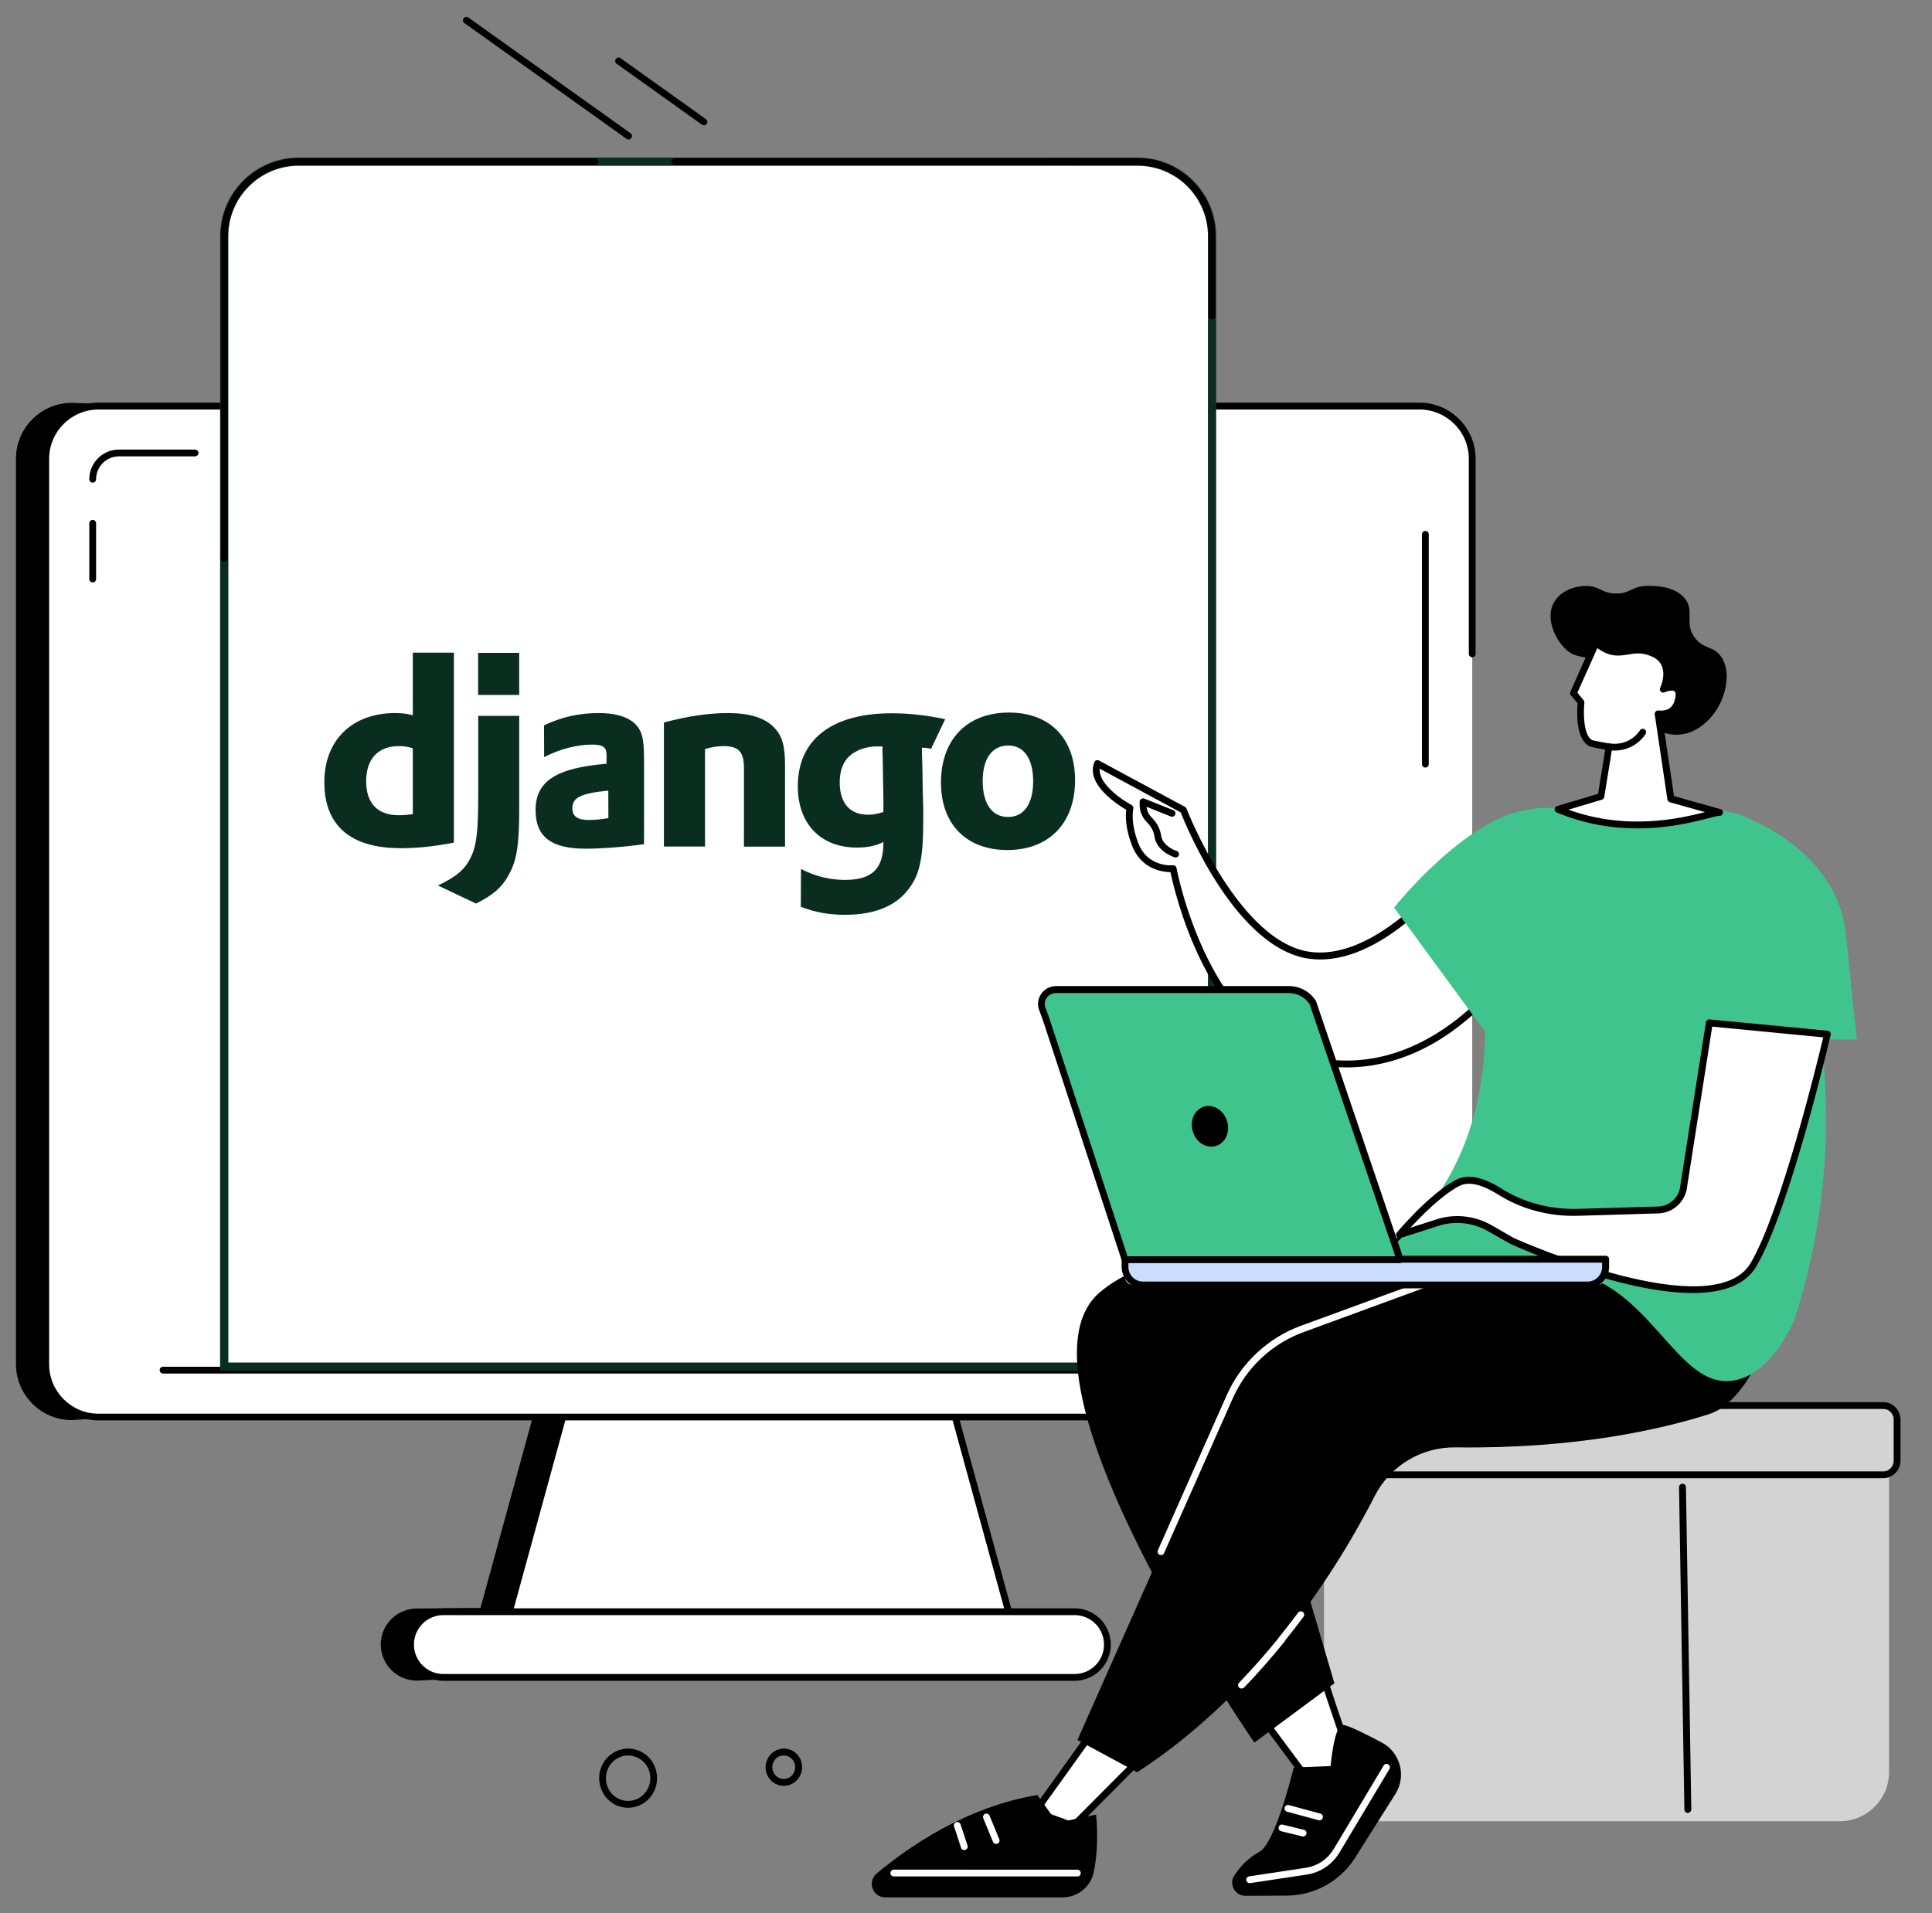 <?xml version="1.0" encoding="utf-8"?>
<!-- Generator: Adobe Illustrator 26.0.3, SVG Export Plug-In . SVG Version: 6.00 Build 0)  -->
<svg version="1.1" xmlns="http://www.w3.org/2000/svg" xmlns:xlink="http://www.w3.org/1999/xlink" x="0px" y="0px"
	 viewBox="0 0 1875.8 1858" style="enable-background:new 0 0 1875.8 1858;" xml:space="preserve">
<rect x="0" y="0" width="1875.8" height="1858" fill="#808080" stroke="none"/>
<style type="text/css">
	.st0{fill:#FFFFFF;}
	.st1{fill:#FFFFFF;stroke:#092E20;stroke-width:8;stroke-miterlimit:10;}
	.st2{fill:#092E20;}
	.st3{fill:#D3D3D3;}
	.st4{fill:#3FC48D;}
	.st5{fill:#CADDFF;}
</style>
<g id="Background">
</g>
<g id="Illustration">
	<g id="JavaScript_5_">
		<g>
			<path d="M114.4,985.4c-13.4,0-24.3-10.9-24.3-24.3c0-13.4,10.9-24.3,24.3-24.3c1.8,0,3.3,1.5,3.3,3.3c0,1.8-1.5,3.3-3.3,3.3
				c-9.8,0-17.7,7.9-17.7,17.7c0,9.8,8,17.7,17.7,17.7c9.8,0,17.7-7.9,17.7-17.7c0-1.8,1.5-3.3,3.3-3.3c1.8,0,3.3,1.5,3.3,3.3
				C138.7,974.5,127.8,985.4,114.4,985.4z"/>
			<g>
				<path class="st0" d="M610.3,132.2L452.8,19.8L610.3,132.2z"/>
				<path d="M610.3,135.5c-0.7,0-1.3-0.2-1.9-0.6L450.9,22.4c-1.5-1.1-1.8-3.1-0.8-4.6c1.1-1.5,3.1-1.8,4.6-0.8l157.5,112.4
					c1.5,1.1,1.8,3.1,0.8,4.6C612.3,135,611.3,135.5,610.3,135.5z"/>
			</g>
			<g>
				<path class="st0" d="M1346.3,776.7l-111-88L1346.3,776.7z"/>
				<path d="M1346.3,780c-0.7,0-1.4-0.2-2.1-0.7l-111-88c-1.4-1.1-1.7-3.2-0.5-4.6c1.1-1.4,3.2-1.7,4.6-0.5l111,88
					c1.4,1.1,1.7,3.2,0.5,4.6C1348.3,779.6,1347.3,780,1346.3,780z"/>
			</g>
			<g>
				<path class="st0" d="M683.5,118.4l-82.9-59.2L683.5,118.4z"/>
				<path d="M683.5,121.7c-0.7,0-1.3-0.2-1.9-0.6l-82.9-59.2c-1.5-1.1-1.8-3.1-0.8-4.6c1.1-1.5,3.1-1.8,4.6-0.8l82.9,59.2
					c1.5,1.1,1.8,3.1,0.8,4.6C685.6,121.2,684.6,121.7,683.5,121.7z"/>
			</g>
			<path d="M761,1734.3c-2.1,0-4.3-0.4-6.3-1.2c-4.5-1.7-8-5.2-9.9-9.6c-3.9-9.1,0.2-19.7,9.1-23.8l0,0c4.3-1.9,9.1-2.1,13.5-0.4
				c4.5,1.7,8,5.2,9.9,9.6c3.9,9.1-0.2,19.7-9.1,23.8C765.8,1733.8,763.4,1734.3,761,1734.3z M756.5,1705.7
				c-5.6,2.5-8.2,9.3-5.7,15.1c1.2,2.8,3.4,5,6.2,6.1c2.7,1.1,5.7,1,8.4-0.2c5.6-2.5,8.2-9.3,5.7-15.1c-1.2-2.8-3.4-5-6.2-6.1
				C762.1,1704.5,759.2,1704.5,756.5,1705.7L756.5,1705.7z"/>
			<path d="M609.8,1755.6c-3.4,0-6.8-0.6-10-1.9c-7.1-2.8-12.7-8.2-15.7-15.3c-6.2-14.5,0.2-31.4,14.4-37.8
				c6.8-3.1,14.4-3.3,21.4-0.6c7.1,2.8,12.7,8.2,15.7,15.3c6.2,14.5-0.2,31.4-14.4,37.8C617.5,1754.8,613.7,1755.6,609.8,1755.6z
				 M609.8,1704.8c-2.9,0-5.9,0.6-8.6,1.9c-10.9,4.9-15.9,18-11.1,29.1c2.3,5.4,6.6,9.6,12.1,11.7c5.3,2.1,11.1,1.9,16.3-0.4
				c10.9-4.9,15.9-18,11.1-29.1c-2.3-5.4-6.6-9.6-12.1-11.7C615,1705.3,612.4,1704.8,609.8,1704.8z"/>
		</g>
		<g>
			<g>
				<g>
					<path d="M1329.4,439.9L69.8,391.2c-30,0-54.3,24.4-54.3,54.3v879.3c0,30,24.4,54.3,54.3,54.3l455.1-30.8l-58.4,213.3l-61.8,0.5
						c-19.3,0-35,15.7-35,35c0,19.3,15.7,35,35,35l517.8-24.7c19.3,0-16.8-228.2-16.8-228.2S1359.3,439.9,1329.4,439.9z"/>
					<g>
						<polygon class="st0" points="897.5,1266.8 576.3,1266.8 485.2,1599.4 988.6,1599.4 						"/>
						<path d="M988.6,1602.7H485.2c-1,0-2-0.5-2.6-1.3c-0.6-0.8-0.8-1.9-0.6-2.9l91.1-332.6c0.4-1.4,1.7-2.4,3.2-2.4h321.2
							c1.5,0,2.8,1,3.2,2.4l91.1,332.6c0.3,1,0.1,2.1-0.6,2.9C990.6,1602.2,989.7,1602.7,988.6,1602.7z M489.5,1596.1h494.8
							l-89.3-326H578.8L489.5,1596.1z"/>
					</g>
					<path class="st0" d="M1429.4,445.6c0-28.3-22.9-51.3-51.3-51.3H95.6c-28.3,0-51.3,22.9-51.3,51.3v879.3
						c0,28.3,22.9,51.3,51.3,51.3h1282.5c28.3,0,51.3-22.9,51.3-51.3V445.6z"/>
					<g>
						<path class="st0" d="M1043.3,1565.2H430.5c-17.6,0-31.9,14.3-31.9,31.9c0,17.6,14.3,31.9,31.9,31.9h612.8
							c17.6,0,31.9-14.3,31.9-31.9C1075.2,1579.5,1060.9,1565.2,1043.3,1565.2z"/>
						<path d="M1043.3,1632.3H430.5c-19.4,0-35.2-15.8-35.2-35.2c0-19.4,15.8-35.2,35.2-35.2h612.8c19.4,0,35.2,15.8,35.2,35.2
							C1078.5,1616.5,1062.7,1632.3,1043.3,1632.3z M430.5,1568.5c-15.8,0-28.6,12.8-28.6,28.6c0,15.8,12.8,28.6,28.6,28.6h612.8
							c15.8,0,28.6-12.8,28.6-28.6c0-15.8-12.8-28.6-28.6-28.6H430.5z"/>
					</g>
					<path d="M1275.9,1379.4H95.6c-30.1,0-54.6-24.5-54.6-54.6V445.6c0-30.1,24.5-54.6,54.6-54.6h1282.5c30.1,0,54.6,24.5,54.6,54.6
						v189.4c0,1.8-1.5,3.3-3.3,3.3s-3.3-1.5-3.3-3.3V445.6c0-26.4-21.5-47.9-48-47.9H95.6c-26.4,0-47.9,21.5-47.9,47.9v879.3
						c0,26.4,21.5,48,47.9,48h1180.3c1.8,0,3.3,1.5,3.3,3.3C1279.2,1378,1277.7,1379.4,1275.9,1379.4z"/>
				</g>
				<g>
					<g>
						<path class="st0" d="M1383.9,742.1V518.9V742.1z"/>
						<path d="M1383.9,745.4c-1.8,0-3.3-1.5-3.3-3.3V518.9c0-1.8,1.5-3.3,3.3-3.3s3.3,1.5,3.3,3.3v223.2
							C1387.2,743.9,1385.7,745.4,1383.9,745.4z"/>
					</g>
					<g>
						<path class="st0" d="M158.3,1330.6h1200.1c14.1,0,25.5-11.4,25.5-25.5V1236L158.3,1330.6z"/>
						<path d="M1358.4,1333.9H158.3c-1.8,0-3.3-1.5-3.3-3.3s1.5-3.3,3.3-3.3h1200.1c12.2,0,22.2-9.9,22.2-22.2V1236
							c0-1.8,1.5-3.3,3.3-3.3s3.3,1.5,3.3,3.3v69.1C1387.2,1321,1374.3,1333.9,1358.4,1333.9z"/>
					</g>
					<g>
						<path class="st0" d="M90,508.3v54.1V508.3z"/>
						<path d="M90,565.6c-1.8,0-3.3-1.5-3.3-3.3v-54.1c0-1.8,1.5-3.3,3.3-3.3c1.8,0,3.3,1.5,3.3,3.3v54.1
							C93.3,564.1,91.8,565.6,90,565.6z"/>
					</g>
					<g>
						<path class="st0" d="M189.4,439.9h-73.9c-14.1,0-25.5,11.4-25.5,25.5L189.4,439.9z"/>
						<path d="M90,468.7c-1.8,0-3.3-1.5-3.3-3.3c0-15.9,12.9-28.8,28.8-28.8h73.9c1.8,0,3.3,1.5,3.3,3.3c0,1.8-1.5,3.3-3.3,3.3
							h-73.9c-12.2,0-22.2,9.9-22.2,22.2C93.3,467.2,91.8,468.7,90,468.7z"/>
					</g>
				</g>
			</g>
			<g>
				<path class="st1" d="M1176.7,1327.2h-959V229.4c0-40,32.4-72.4,72.4-72.4h814.3c40,0,72.4,32.4,72.4,72.4V1327.2z"/>
				<path d="M1176.7,310.2c-1.8,0-3.3-1.5-3.3-3.3v-77.5c0-38.1-31-69.1-69.1-69.1h-85.6c-1.8,0-3.3-1.5-3.3-3.3
					c0-1.8,1.5-3.3,3.3-3.3h85.6c41.7,0,75.7,34,75.7,75.7v77.5C1180,308.7,1178.6,310.2,1176.7,310.2z"/>
				<path d="M1046,160.3H655.4c-1.8,0-3.3-1.5-3.3-3.3c0-1.8,1.5-3.3,3.3-3.3H1046c1.8,0,3.3,1.5,3.3,3.3
					C1049.3,158.8,1047.9,160.3,1046,160.3z"/>
				<path d="M217.7,545.7c-1.8,0-3.3-1.5-3.3-3.3V229.4c0-41.7,34-75.7,75.7-75.7h287.7c1.8,0,3.3,1.5,3.3,3.3
					c0,1.8-1.5,3.3-3.3,3.3H290.1c-38.1,0-69.1,31-69.1,69.1v312.9C221,544.2,219.5,545.7,217.7,545.7z"/>
				<g>
					<path class="st2" d="M400.8,633.8h39.9v184.5c-20.4,3.9-35.5,5.4-51.8,5.4c-48.7,0-74-22-74-64.2c0-40.6,26.9-67,68.6-67
						c6.5,0,11.4,0.5,17.3,2.1V633.8z M400.8,726.7c-4.7-1.6-8.5-2.1-13.5-2.1c-20.2,0-31.8,12.4-31.8,34.2
						c0,21.2,11.1,32.9,31.6,32.9c4.4,0,8-0.3,13.7-1V726.7z M400.8,726.7"/>
					<path class="st2" d="M504.1,695.3v92.4c0,31.8-2.3,47.1-9.3,60.3c-6.5,12.7-15,20.7-32.6,29.5l-37-17.6
						c17.6-8.3,26.1-15.5,31.6-26.7c5.7-11.4,7.5-24.6,7.5-59.3v-78.7H504.1z M464.2,634h39.9v40.9h-39.9V634z M528.2,704.4
						c17.6-8.3,34.4-11.9,52.8-11.9c20.4,0,33.9,5.4,39.9,16c3.4,6,4.4,13.7,4.4,30.3v81c-17.9,2.6-40.4,4.4-56.9,4.4
						c-33.4,0-48.4-11.7-48.4-37.5c0-28,19.9-40.9,68.9-45v-8.8c0-7.2-3.6-9.8-13.7-9.8c-14.8,0-31.3,4.1-46.9,12.2L528.2,704.4z
						 M590.6,767.8c-26.4,2.6-34.9,6.7-34.9,17.1c0,7.8,4.9,11.4,15.8,11.4c6,0,11.4-0.5,19.2-1.8L590.6,767.8z M644.7,701.6
						c23.6-6.2,43-9.1,62.6-9.1c20.4,0,35.2,4.7,44,13.7c8.3,8.5,10.9,17.9,10.9,37.8v78.2h-39.9v-76.6c0-15.3-5.2-21-19.4-21
						c-5.4,0-10.4,0.5-18.4,2.8v94.7h-39.9V701.6z M777.7,843.9c14,7.2,28,10.6,42.7,10.6c26.1,0,37.3-10.6,37.3-36v-0.8
						c-7.8,3.9-15.5,5.4-25.9,5.4c-34.9,0-57.2-23-57.2-59.5c0-45.3,32.9-70.9,91.1-70.9c17.1,0,32.9,1.8,52,5.7L904,727.2
						c-10.6-2.1-0.8-0.3-8.9-1.1v4.1l0.5,16.8l0.3,21.7c0.3,5.4,0.3,10.9,0.5,16.3V796c0,34.2-2.8,50.2-11.4,63.4
						c-12.4,19.4-33.9,29-64.5,29c-15.5,0-29-2.3-43-7.8L777.7,843.9z M856.9,724.9h-4.1c-7.8-0.3-16.8,1.8-23,5.7
						c-9.6,5.4-14.5,15.3-14.5,29.3c0,19.9,9.8,31.3,27.4,31.3c5.4,0,9.8-1,15-2.6v-13.7c0-4.7-0.3-9.8-0.3-15.3l-0.3-18.4
						l-0.3-13.2L856.9,724.9z M979.6,692c39.9,0,64.2,25.1,64.2,65.7c0,41.7-25.4,67.8-65.7,67.8c-39.9,0-64.5-25.1-64.5-65.5
						C913.6,718.1,938.9,692,979.6,692L979.6,692z M978.8,793.4c15.3,0,24.3-12.7,24.3-34.7c0-21.7-8.8-34.7-24.1-34.7
						c-15.8,0-24.9,12.7-24.9,34.7C954.2,780.8,963.3,793.4,978.8,793.4L978.8,793.4z M978.8,793.4"/>
				</g>
			</g>
		</g>
		<g>
			<g>
				<path class="st3" d="M1786.2,1768.7h-452.8c-26.5,0-47.9-21.5-47.9-47.9v-307.7c0-26.5,21.5-47.9,47.9-47.9h452.8
					c26.5,0,47.9,21.5,47.9,47.9v307.7C1834.2,1747.2,1812.7,1768.7,1786.2,1768.7z"/>
				<path class="st3" d="M1826.9,1432.2h-533.7c-8.3,0-15.1-6.7-15.1-15.1v-37c0-8.3,6.7-15.1,15.1-15.1h533.7
					c8.3,0,15.1,6.7,15.1,15.1v37C1841.9,1425.4,1835.2,1432.2,1826.9,1432.2z"/>
				<path d="M1828.7,1435.5h-537.4c-1.8,0-3.3-1.5-3.3-3.3c0-1.8,1.5-3.3,3.3-3.3h537.4c5.5,0,9.9-4.7,9.9-10.5v-39.6
					c0-5.8-4.4-10.5-9.9-10.5H1498c-1.8,0-3.3-1.5-3.3-3.3s1.5-3.3,3.3-3.3h330.7c9.1,0,16.5,7.7,16.5,17.1v39.6
					C1845.2,1427.8,1837.8,1435.5,1828.7,1435.5z"/>
				<path d="M1638.7,1760.6c-1.8,0-3.3-1.4-3.3-3.3l-5.2-313c0-1.8,1.4-3.3,3.3-3.4c0,0,0,0,0.1,0c1.8,0,3.3,1.4,3.3,3.3l5.2,313
					C1642,1759,1640.6,1760.5,1638.7,1760.6C1638.7,1760.6,1638.7,1760.6,1638.7,1760.6z"/>
			</g>
			<g>
				<g>
					<g>
						<g>
							<path class="st0" d="M1318.1,1721c-5.3-5.3-35.8-100.4-35.8-100.4l-60.4,43.1l66.2,88.9L1318.1,1721z"/>
							<path d="M1288.1,1755.9c-0.1,0-0.1,0-0.2,0c-1-0.1-1.9-0.5-2.5-1.3l-66.2-88.9c-0.5-0.7-0.8-1.6-0.6-2.5
								c0.1-0.9,0.6-1.7,1.3-2.2l60.4-43.1c0.9-0.6,2-0.8,3-0.4c1,0.3,1.8,1.1,2.1,2.1c11.5,35.8,31.2,94.5,35.1,99.1
								c1.3,1.3,1.2,3.3,0,4.5l-30,31.6C1289.8,1755.5,1289,1755.9,1288.1,1755.9z M1226.5,1664.4l61.8,83.1l25.6-27
								c-7.1-13.9-25.7-70.6-33.5-94.6L1226.5,1664.4z"/>
						</g>
						<g>
							<path d="M1209.3,1841.1l40.1-0.2c26.6-0.2,51.3-13.7,65.7-35.9l39.7-62.8c11-17.4,4.8-40.4-13.3-50
								c-16.6-8.8-33.9-17.4-38-17c-8.3,0.8-11.6,39.9-11.6,39.9l-35.8,1.4c0,0-17.7,73.5-33.2,81.8c-11.3,6.1-19.2,15-24.6,23.2
								C1192.9,1829.9,1199.1,1841.2,1209.3,1841.1z"/>
							<path class="st0" d="M1213.3,1828.8c-1.6,0-3-1.2-3.3-2.8c-0.3-1.8,1-3.5,2.8-3.8l54.9-8.3c11.4-1.7,21.3-8.4,27.2-18.2
								l48.5-81.1c0.9-1.6,3-2.1,4.5-1.1c1.6,0.9,2.1,3,1.1,4.5l-48.5,81.1c-6.9,11.6-18.6,19.4-31.9,21.4l-54.9,8.3
								C1213.7,1828.7,1213.5,1828.8,1213.3,1828.8z"/>
							<path class="st0" d="M1281.1,1767.8c-0.3,0-0.6,0-0.9-0.1l-30.6-8.3c-1.8-0.5-2.8-2.3-2.3-4.1c0.5-1.8,2.3-2.8,4.1-2.3
								l30.6,8.3c1.8,0.5,2.8,2.3,2.3,4.1C1283.9,1766.8,1282.6,1767.8,1281.1,1767.8z"/>
							<path class="st0" d="M1265.2,1783.5c-0.3,0-0.5,0-0.8-0.1l-20.5-5c-1.8-0.4-2.9-2.2-2.4-4c0.4-1.8,2.2-2.9,4-2.4l20.5,5
								c1.8,0.4,2.9,2.2,2.4,4C1268,1782.5,1266.7,1783.5,1265.2,1783.5z"/>
						</g>
						<g>
							<polygon class="st0" points="1112.1,1702.8 1042,1773.2 1004.9,1759.6 1069.5,1669.5 							"/>
							<path d="M1042,1776.6c-0.4,0-0.8-0.1-1.1-0.2l-37.2-13.6c-1-0.4-1.7-1.1-2-2.1c-0.3-1-0.1-2.1,0.5-2.9l64.6-90.1
								c0.5-0.7,1.3-1.2,2.2-1.3c0.9-0.1,1.8,0.1,2.5,0.7l42.6,33.3c0.7,0.6,1.2,1.5,1.3,2.4c0.1,0.9-0.3,1.9-1,2.5l-70.1,70.4
								C1043.7,1776.2,1042.9,1776.6,1042,1776.6z M1010.1,1758l31.1,11.4l66-66.3l-37-28.9L1010.1,1758z"/>
						</g>
						<g>
							<path d="M1064.2,1762.2c0,0,3.4,30-2.4,56.4c-3.1,14.1-15.8,24-30.2,24h-172c-12.3,0-17.9-15.3-8.4-23.2
								c30.6-25.6,86.8-64.7,156-76.2l19.3,27L1064.2,1762.2z"/>
							<path class="st0" d="M1046,1822.3H867.8c-1.8,0-3.3-1.5-3.3-3.3c0-1.8,1.5-3.3,3.3-3.3H1046c1.8,0,3.3,1.5,3.3,3.3
								C1049.3,1820.9,1047.9,1822.3,1046,1822.3z"/>
							<path class="st0" d="M967.2,1790.7c-1.3,0-2.5-0.8-3.1-2l-9.4-22.9c-0.7-1.7,0.1-3.6,1.8-4.3c1.7-0.7,3.6,0.1,4.3,1.8
								l9.4,22.9c0.7,1.7-0.1,3.6-1.8,4.3C968.1,1790.6,967.7,1790.7,967.2,1790.7z"/>
							<path class="st0" d="M936.2,1796.7c-1.4,0-2.7-0.9-3.1-2.3l-6.8-20.6c-0.6-1.7,0.4-3.6,2.1-4.2c1.7-0.6,3.6,0.4,4.2,2.1
								l6.8,20.6c0.6,1.7-0.4,3.6-2.1,4.2C936.9,1796.6,936.6,1796.7,936.2,1796.7z"/>
						</g>
						<path d="M1483.1,1210.1c0,0-320.3-37.3-415.6,45.2c-95.2,82.4,150.4,437,150.4,437l77.7-57.6l-73.7-250.6L1518,1300
							L1483.1,1210.1z"/>
						<path d="M1659.4,1373.3c-46.5,14.8-129.8,33.9-246.1,32.3c-33.1-0.5-63.6,17.8-78.6,47.3c-34.5,67.6-109.1,189.3-230.6,268.2
							l-58-31.3l148.1-333.4c13.5-30.4,38.8-54.1,70.1-65.6l293.6-107.6c0,0,91-25.4,135.7,55.8c8,14.5,22.8-11.4,26.3,0.3
							C1731.8,1279.3,1699.3,1360.6,1659.4,1373.3z"/>
						<path class="st0" d="M1127.2,1510.2c-0.4,0-0.9-0.1-1.3-0.3c-1.7-0.7-2.4-2.7-1.7-4.4l66.9-150.7c13.8-31.1,40-55.6,72-67.3
							l140.6-51.5c1.7-0.6,3.6,0.2,4.2,2c0.6,1.7-0.3,3.6-2,4.2l-140.6,51.6c-30.3,11.1-55.1,34.4-68.2,63.8l-66.9,150.7
							C1129.7,1509.5,1128.5,1510.2,1127.2,1510.2z"/>
						<path class="st0" d="M1205.4,1639.8c-0.8,0-1.7-0.3-2.3-0.9c-1.3-1.3-1.4-3.4-0.1-4.7c13.4-13.9,26.5-28.8,39.1-44.3
							c1.1-1.4,3.2-1.6,4.7-0.5c1.4,1.1,1.6,3.2,0.5,4.7c-12.7,15.7-25.9,30.7-39.4,44.8C1207.1,1639.4,1206.2,1639.8,1205.4,1639.8
							z"/>
						<path class="st0" d="M1244.6,1595.2c-0.7,0-1.5-0.2-2.1-0.7c-1.4-1.1-1.6-3.2-0.5-4.7c6.2-7.7,12.3-15.6,18.3-23.6
							c1.1-1.5,3.2-1.8,4.6-0.7c1.5,1.1,1.8,3.2,0.7,4.6c-6,8.1-12.2,16.1-18.5,23.8C1246.5,1594.8,1245.6,1595.2,1244.6,1595.2z"/>
					</g>
					<g>
						<g>
							<g>
								<path class="st0" d="M1065.6,741.6l83.4,45c0,0,51.1,133.4,124.4,141.4c73.2,8,145.6-93.2,145.6-93.2l48.6,104
									c0,0-71.4,110.4-184.5,92.6c-113.2-17.8-144-187.8-144-187.8c0.1,0.1-26.8,2.7-36.9-23.5c-8.6-22.2-5-35.3-5-35.3
									S1057,763.3,1065.6,741.6z"/>
								<path d="M1307.5,1036.6c-8,0-16.3-0.6-24.9-2c-47.4-7.4-87.8-42.9-116.9-102.4c-18.6-38-27.1-74.8-29.3-85.2
									c-1.3,0-2.9-0.1-4.9-0.4c-8.9-1.1-24.9-6-32.4-25.4c-6.8-17.5-6.3-29.7-5.6-34.8c-8.6-5-39.5-24.8-31-46.1
									c0.3-0.9,1.1-1.6,1.9-1.9c0.9-0.3,1.9-0.2,2.7,0.2l83.4,45c0.7,0.4,1.2,1,1.5,1.7c0.5,1.3,51.3,131.6,121.6,139.3
									c70.5,7.7,141.9-90.9,142.6-91.9c0.7-1,1.8-1.5,3-1.4c1.2,0.1,2.2,0.8,2.7,1.9l48.6,104c0.5,1,0.4,2.2-0.2,3.2
									c-0.7,1.1-18.5,28.3-50.6,53.7C1394.4,1014.5,1355.6,1036.6,1307.5,1036.6z M1139.1,840.3c0.2,0,0.3,0,0.5,0
									c1.4,0.2,2.5,1.3,2.7,2.7c0.3,1.7,31.7,167.9,141.3,185.1c102.6,16.1,171.2-76.6,180.2-89.6l-45.5-97.3
									c-14.6,19.1-73.6,90.6-136.5,90.6c-2.9,0-5.9-0.2-8.8-0.5c-71.6-7.8-121.1-128.4-126.7-142.4l-78.6-42.4
									c-1.3,14.6,21.3,30.2,31,35.3c1.4,0.7,2,2.3,1.6,3.8c0,0.1-3.1,12.5,4.9,33.3c8.9,23.1,31.8,21.5,33.2,21.4
									C1138.7,840.3,1138.9,840.3,1139.1,840.3z"/>
							</g>
							<path d="M1141.5,832.7c-0.3,0-0.6,0-1-0.1c-0.7-0.2-17.6-5.6-19.7-20.5c-0.8-6.1-4.5-10.9-7.4-13.8
								c-4.4-4.4-6.9-10.3-6.9-16.5v-3.2c0-1.1,0.5-2.1,1.5-2.7c0.9-0.6,2.1-0.7,3.1-0.3l28.1,11.2c1.7,0.7,2.5,2.6,1.8,4.3
								c-0.7,1.7-2.6,2.5-4.3,1.8l-23.5-9.4c0.4,3.9,2.1,7.4,4.8,10.2c3.6,3.6,8.2,9.6,9.3,17.6c1.5,10.7,14.9,15.1,15.1,15.1
								c1.7,0.5,2.7,2.4,2.2,4.1C1144.2,831.8,1142.9,832.7,1141.5,832.7z"/>
						</g>
						<path class="st4" d="M1679.6,788.8c-36.7-8.6-52-8.7-185.4-3.9c-32.6,1.2-71.4,42.1-75.2,74.5
							c10.4,31.1,58.2,184.5-25.3,304.4c-11.8,17-28,35.7-50.1,53.6c12.4,10,69.7,4.3,95.6,12c43,12.8,35.9,3.4,70.5,4.4
							c91.8,2.7,116.2,119.3,175.5,106.5c15.8-3.4,36.8-15.8,56.5-57.2c11.1-34.3,21.1-74.6,26.6-120.2
							c15-123.5-9.5-226.3-31.4-290.9C1730.4,851.6,1722.8,798.9,1679.6,788.8z"/>
						<path class="st4" d="M1353.5,881.4c0,0,70.1-88.3,131.9-95.3l-30.4,233.7L1353.5,881.4z"/>
						<path class="st4" d="M1802.8,1009.7c0,0-6.4-61.1-10.5-101.6c-9-89.8-111.1-119.5-111.1-119.5l-38.6,219.1L1802.8,1009.7z"/>
						<g>
							<path class="st0" d="M1774.3,1004.5c0,0-39.3,168.8-71.7,223.7c-38.7,65.6-233.9-22.7-233.9-22.7l-22.7-12.9
								c-15.4-8.7-33.7-10.6-50.5-5.1l-36.7,11.8c0,0,30.3-36.3,56-50.2c12.1-6.5,27.7-0.4,41,8c22.8,14.4,49.5,21.2,76.4,20.4
								l77.7-2.3c13-0.4,23.7-10.5,24.9-23.5l24.8-158.2L1774.3,1004.5z"/>
							<path d="M1643.4,1255.7c-70.5,0-170.3-44.6-176.1-47.3c-0.1,0-0.2-0.1-0.3-0.1l-22.7-12.9c-14.5-8.2-31.9-10-47.8-4.9
								l-36.7,11.8c-1.4,0.4-2.9-0.1-3.8-1.3c-0.8-1.2-0.7-2.8,0.2-4c1.3-1.5,31-37,57-51c11.3-6.1,26.2-3.3,44.3,8.1
								c21.8,13.8,47.6,20.6,74.6,19.9l77.7-2.3c11.4-0.3,20.7-9.1,21.7-20.5c0-0.1,0-0.2,0-0.2l24.8-158.2c0.3-1.7,1.9-3,3.6-2.8
								l114.6,11c0.9,0.1,1.8,0.6,2.4,1.4c0.6,0.8,0.8,1.8,0.5,2.7c-1.6,6.9-39.8,169.9-72.1,224.6
								C1694.2,1248.8,1671.1,1255.7,1643.4,1255.7z M1470.2,1202.5c6,2.7,193.2,85.6,229.6,24c29.1-49.4,64.5-194.1,70.4-219.1
								L1662.4,997l-24.3,155c-1.3,14.6-13.4,25.9-28,26.4l-77.7,2.3c-28.3,0.9-55.4-6.4-78.3-20.9c-11-6.9-26.4-14-37.6-7.9
								c-17.1,9.2-36.5,28.9-47.1,40.4l25.2-8.1c17.6-5.7,37-3.7,53.1,5.4L1470.2,1202.5z"/>
						</g>
					</g>
					<g>
						<path d="M1607.8,708.3c9.6,4.8,16.8,5.5,22,5.2c18.8-1.1,30.8-16.2,33.3-19.3c12.5-15.7,18.5-41.4,7.9-56.5
							c-7.6-10.9-17.2-6.8-25.9-18.9c-9.9-13.8,0.3-25.1-8.9-37.1c-10.6-13.9-33.8-12.8-38-12.7c-14.4,0.7-16.1,7.8-29.6,7.4
							c-13.8-0.4-15.7-7.3-28.4-7.4c-10.1-0.1-24.8,4.2-31.4,15.9c-8.3,14.7,0.2,34,10,44.2c11.8,12.2,20.1,5.7,36.6,15.6
							C1583.9,662.1,1577.1,692.8,1607.8,708.3z"/>
						<g>
							<path class="st0" d="M1554.5,773.5l7.8-48.2c-1.7-0.2-16-2.7-17.6-3.5c-13.2-6.6-9.5-39.8-9.5-39.8l-7.3-8.8l21.9-49.1
								c23.3,19.4,31.6,0.3,54.6,9.9c23,9.5,10.5,35.2,10.5,35.2s18.8-8.3,14.8,9.9c-3,13.8-13.1,14.6-19.7,14.1l12.3,82.7
								c0,0,39.5,11.2,47.2,13.3c-9.9-0.5-78.7,29.4-156.8-3.2L1554.5,773.5z"/>
							<path d="M1589.9,804.5c-23.5,0-50.4-3.8-78.5-15.5c-1.3-0.5-2.1-1.8-2-3.2c0.1-1.4,1-2.6,2.4-3l39.8-11.9l6.9-42.9
								c-4.9-0.8-13.5-2.4-15.3-3.3c-13.7-6.8-12.1-34.4-11.5-41.7l-6.5-7.7c-0.8-1-1-2.3-0.5-3.5l21.9-49.1
								c0.4-0.9,1.3-1.6,2.3-1.9c1-0.2,2.1,0,2.9,0.7c12.1,10.1,19.1,8.9,28,7.4c7-1.2,15-2.5,25.8,2c7.1,3,12,7.6,14.3,13.9
								c2.6,6.9,1.6,14.3,0.2,19.4c3.3-0.5,7.2-0.4,10,1.9c3.3,2.7,4.2,7.2,2.8,13.6c-1.7,7.6-6.4,16.2-19,16.7l11.4,76.7
								c8.2,2.3,38.5,10.9,45.1,12.7c1.6,0.4,2.7,2,2.4,3.7c-0.3,1.7-1.7,2.9-3.4,2.8c0,0-0.1,0-0.1,0c-1.6,0-6.1,1.1-10.9,2.4
								C1644.4,798.3,1619.9,804.5,1589.9,804.5z M1522.8,786.3c57.4,20.8,109,8.3,132.6,2.4c-13.9-3.9-32.9-9.3-34.1-9.6
								c-1.2-0.4-2.2-1.4-2.4-2.7l-12.3-82.7c-0.1-1,0.2-2,0.9-2.7c0.7-0.7,1.7-1.1,2.7-1c9.2,0.8,14.2-2.8,16.2-11.5
								c0.8-3.6,0.6-6.2-0.5-7.1c-1.9-1.6-7.3-0.2-9.7,0.9c-1.3,0.6-2.8,0.3-3.7-0.7c-1-1-1.2-2.5-0.6-3.7
								c0.1-0.1,5.4-11.3,1.8-20.6c-1.7-4.5-5.3-7.9-10.7-10.1c-9.1-3.8-15.4-2.7-22.2-1.6c-8.5,1.4-17.4,2.9-29.9-6.2l-19.4,43.3
								l6,7.2c0.6,0.7,0.8,1.6,0.8,2.5c-0.9,8-1.4,31.9,7.7,36.4c1.7,0.6,14.7,3,16.5,3.2c0.9,0.1,1.7,0.6,2.3,1.3
								c0.5,0.7,0.8,1.6,0.6,2.5l-7.8,48.2c-0.2,1.3-1.1,2.3-2.3,2.6L1522.8,786.3z M1554.5,773.5L1554.5,773.5L1554.5,773.5z"/>
						</g>
						<path d="M1567.6,728.9c-1.9,0-3.8-0.1-5.8-0.4c-1.8-0.2-3.1-1.9-2.8-3.7c0.2-1.8,1.9-3.1,3.7-2.8c20,2.7,29.1-12,29.4-12.6
							c0.9-1.6,3-2.1,4.5-1.2c1.6,0.9,2.1,2.9,1.2,4.5C1597.4,713.4,1588,728.9,1567.6,728.9z"/>
					</g>
				</g>
				<g>
					<g>
						<g>
							<path class="st5" d="M1100.1,1247.9h451c4.3,0,7.8-3.5,7.8-7.8v-17.3h-466.6v17.3C1092.3,1244.4,1095.8,1247.9,1100.1,1247.9
								z"/>
							<path d="M1541.4,1251.2h-431.5c-11.5,0-20.9-9.4-20.9-20.9v-7.5c0-1.8,1.5-3.3,3.3-3.3H1559c1.8,0,3.3,1.5,3.3,3.3v7.5
								C1562.3,1241.9,1552.9,1251.2,1541.4,1251.2z M1095.6,1226.2v4.2c0,7.9,6.4,14.2,14.2,14.2h431.5c7.9,0,14.2-6.4,14.2-14.2
								v-4.2H1095.6z"/>
						</g>
						<g>
							<path class="st4" d="M1092.3,1223.3h267l-84.8-249.7c-5.1-7.8-13.9-12.6-23.4-12.6h-225.7c-10.2,0-16.8,9.9-13.5,18.7
								c1.3,3.5,2.8,6.9,3.9,10.5L1092.3,1223.3z"/>
							<path d="M1359.3,1226.6h-267c-1.4,0-2.7-0.9-3.1-2.3l-76.5-233.1c-0.8-2.5-1.8-5-2.7-7.4c-0.4-1-0.8-2-1.1-3
								c-2-5.1-1.2-11,2-15.6c3.3-4.8,8.7-7.6,14.6-7.6h225.7c10.7,0,20.5,5.3,26.2,14.1c0.1,0.2,0.3,0.5,0.4,0.7l84.8,249.7
								c0.3,1,0.2,2.1-0.4,3C1361.4,1226.1,1360.4,1226.6,1359.3,1226.6z M1094.7,1220h260l-83.2-244.9
								c-4.5-6.7-12.1-10.7-20.4-10.7h-225.7c-3.8,0-7.1,1.7-9.2,4.7c-2,2.8-2.4,6.4-1.2,9.5c0.4,1,0.8,1.9,1.1,2.9
								c1,2.5,2,5.1,2.8,7.7L1094.7,1220z"/>
						</g>
						<path d="M1191.4,1088.8c3.2,10.6-1.7,21.4-10.9,24.1c-9.2,2.8-19.2-3.5-22.4-14.1c-3.2-10.6,1.7-21.4,10.9-24.1
							C1178.2,1071.9,1188.2,1078.3,1191.4,1088.8z"/>
					</g>
				</g>
			</g>
		</g>
	</g>
</g>
</svg>
